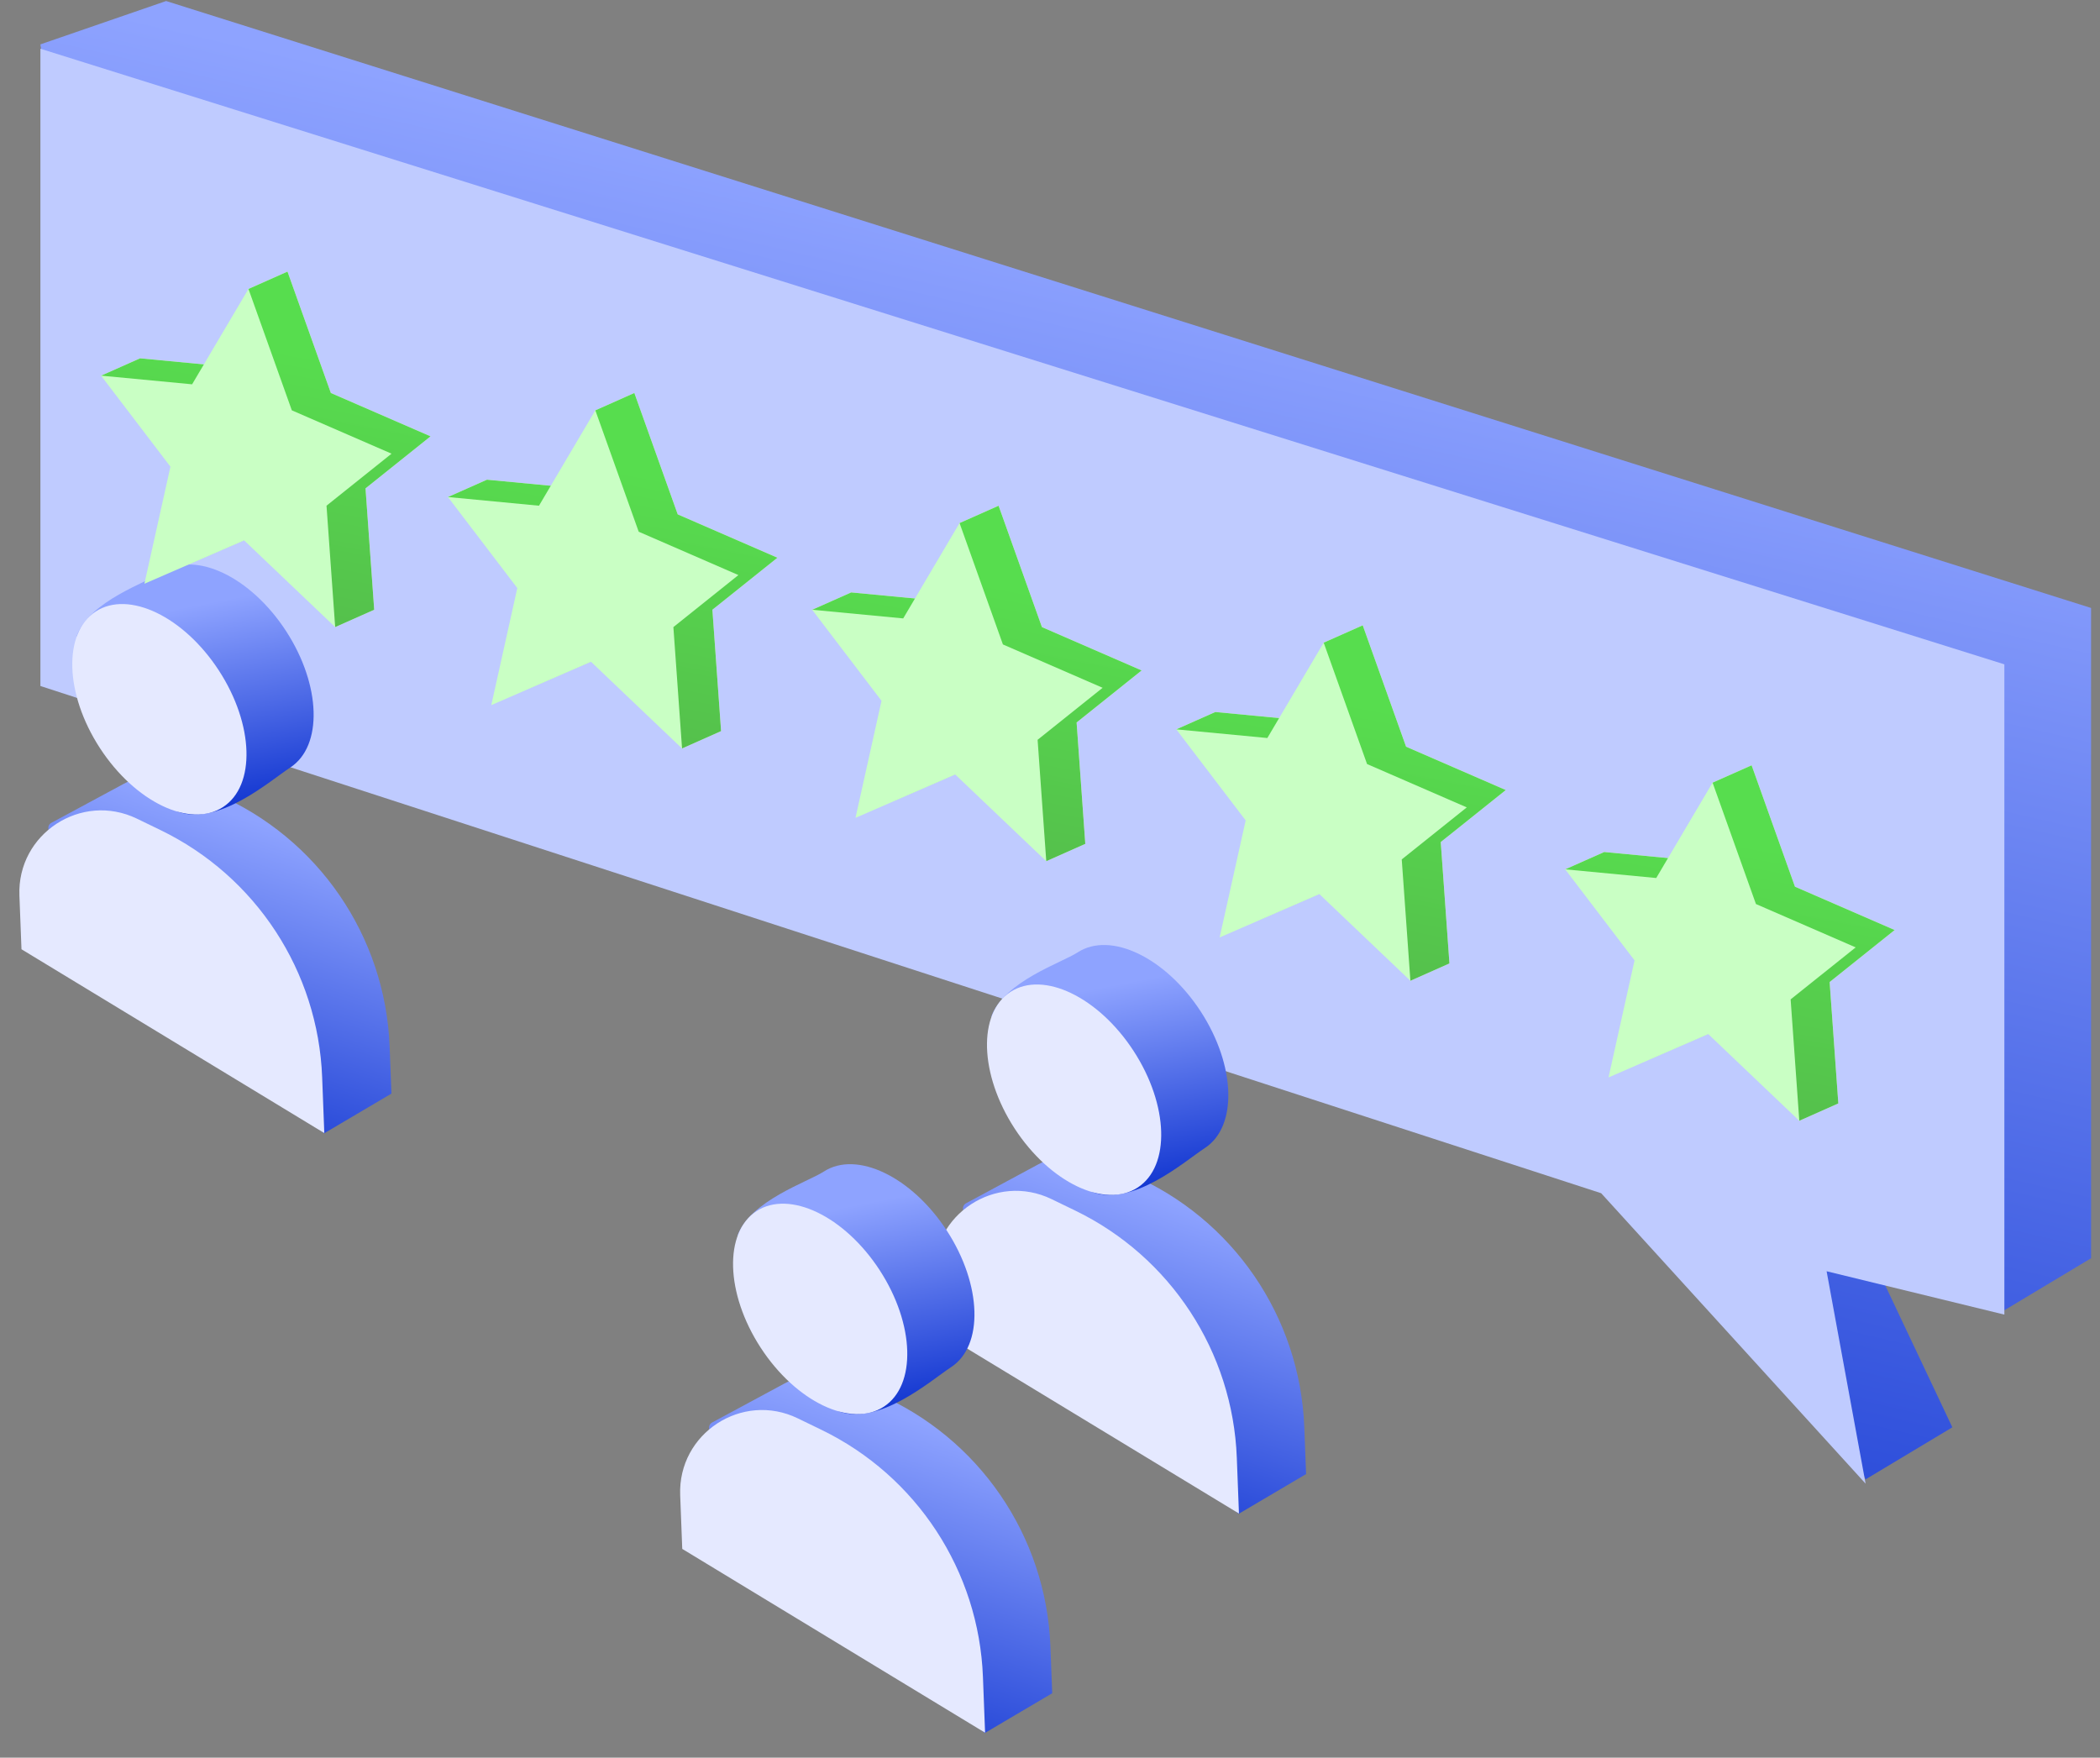 <svg width="135" height="113" viewBox="0 0 135 113" fill="none" xmlns="http://www.w3.org/2000/svg">
<rect x="0" y="0" width="135" height="113" fill="#808080" stroke="none"/>
<path d="M134.426 39.086L10.679 0.066L2.597 2.853L8.171 40.479L108.506 73.088L119.933 95.106L125.508 91.762L118.261 76.433L128.852 84.237L134.426 80.892V39.086Z" fill="url(#paint0_linear_5184_99329)"/>
<path d="M128.852 42.71L2.597 3.133V44.103L102.932 76.712L119.933 95.386L117.425 81.729L128.852 84.516V42.71Z" fill="#BFCBFF"/>
<path d="M72.715 75.515L70.768 74.676C69.474 74.118 67.996 74.183 66.756 74.851L62.121 77.349C61.724 77.549 61.916 78.15 62.355 78.083L63.637 77.888C63.989 77.835 64.309 78.1 64.323 78.455L64.568 84.848L79.633 97.323L83.963 94.768L83.847 91.745C83.574 84.642 79.244 78.328 72.715 75.515Z" fill="url(#paint1_linear_5184_99329)"/>
<path d="M60.047 82.032L60.179 85.488L79.647 97.306L79.509 93.718C79.248 86.91 75.254 80.8 69.123 77.829L67.604 77.093C64.028 75.359 59.894 78.061 60.047 82.032Z" fill="#E5E9FF"/>
<path d="M77.191 65.031C79.449 68.505 79.566 72.435 77.452 73.809C76.207 74.618 72.803 77.632 70.191 76.626C69.701 76.317 71.807 72.616 71.341 72.178C70.691 71.568 70.077 70.838 69.537 70.007C68.879 68.995 68.402 67.943 68.11 66.928C67.891 66.166 63.75 66.019 63.739 65.329C64.572 63.087 68.24 61.903 69.276 61.23C71.389 59.856 74.933 61.558 77.191 65.031Z" fill="url(#paint2_linear_5184_99329)"/>
<ellipse cx="69.049" cy="70.058" rx="4.565" ry="7.501" transform="rotate(-33.026 69.049 70.058)" fill="#E5E9FF"/>
<path d="M13.917 51.054L11.969 50.215C10.675 49.658 9.198 49.722 7.957 50.391L3.322 52.889C2.926 53.088 3.117 53.689 3.556 53.623L4.838 53.428C5.19 53.375 5.51 53.639 5.524 53.995L5.77 60.387L20.834 72.863L25.164 70.307L25.048 67.284C24.775 60.181 20.445 53.867 13.917 51.054Z" fill="url(#paint3_linear_5184_99329)"/>
<path d="M1.248 57.572L1.381 61.028L20.848 72.846L20.71 69.258C20.449 62.45 16.455 56.341 10.324 53.369L8.805 52.633C5.229 50.9 1.095 53.602 1.248 57.572Z" fill="#E5E9FF"/>
<path d="M18.39 40.572C20.647 44.045 20.764 47.975 18.651 49.349C17.405 50.158 14.002 53.173 11.389 52.166C10.899 51.857 13.005 48.156 12.539 47.718C11.889 47.108 11.275 46.378 10.735 45.547C10.077 44.535 9.601 43.483 9.309 42.468C9.089 41.706 4.949 41.559 4.938 40.869C5.77 38.627 9.439 37.443 10.474 36.77C12.588 35.396 16.132 37.098 18.39 40.572Z" fill="url(#paint4_linear_5184_99329)"/>
<ellipse cx="10.246" cy="45.599" rx="4.565" ry="7.501" transform="rotate(-33.026 10.246 45.599)" fill="#E5E9FF"/>
<path d="M56.394 89.606L54.447 88.767C53.153 88.21 51.675 88.274 50.435 88.943L45.8 91.441C45.403 91.64 45.595 92.241 46.033 92.175L47.316 91.98C47.668 91.927 47.988 92.191 48.002 92.547L48.247 98.939L63.311 111.415L67.642 108.859L67.526 105.836C67.253 98.733 62.922 92.419 56.394 89.606Z" fill="url(#paint5_linear_5184_99329)"/>
<path d="M43.726 96.124L43.859 99.579L63.327 111.397L63.189 107.81C62.928 101.001 58.934 94.892 52.803 91.921L51.283 91.184C47.707 89.451 43.574 92.153 43.726 96.124Z" fill="#E5E9FF"/>
<path d="M60.871 79.123C63.129 82.597 63.246 86.526 61.132 87.9C59.887 88.71 56.483 91.724 53.871 90.717C53.381 90.409 55.487 86.707 55.021 86.27C54.371 85.659 53.757 84.93 53.217 84.099C52.558 83.086 52.082 82.035 51.79 81.019C51.571 80.257 47.43 80.11 47.419 79.421C48.252 77.178 51.92 75.995 52.956 75.322C55.069 73.948 58.613 75.65 60.871 79.123Z" fill="url(#paint6_linear_5184_99329)"/>
<ellipse cx="52.725" cy="84.15" rx="4.565" ry="7.501" transform="rotate(-33.026 52.725 84.15)" fill="#E5E9FF"/>
<path d="M14.858 23.593L9.005 23.036L6.497 24.151L13.465 28.889L11.793 36.414L18.203 33.627L21.547 40.316L24.056 39.201L23.498 31.397L27.679 28.052L21.269 25.265L18.482 17.461L15.973 18.576L14.858 23.593Z" fill="white"/>
<path d="M14.858 23.593L9.005 23.036L6.497 24.151L13.465 28.889L11.793 36.414L18.203 33.627L21.547 40.316L24.056 39.201L23.498 31.397L27.679 28.052L21.269 25.265L18.482 17.461L15.973 18.576L14.858 23.593Z" fill="url(#paint7_linear_5184_99329)"/>
<path d="M12.35 24.707L6.497 24.15L10.956 30.003L9.284 37.528L15.694 34.741L21.547 40.315L20.99 32.511L25.171 29.167L18.76 26.38L15.973 18.576L12.35 24.707Z" fill="#C9FFC4"/>
<path d="M37.157 31.396L31.304 30.839L28.796 31.954L35.764 36.692L34.091 44.217L40.502 41.43L43.846 48.119L46.355 47.004L45.797 39.2L49.978 35.856L43.568 33.069L40.78 25.265L38.272 26.38L37.157 31.396Z" fill="white"/>
<path d="M37.157 31.396L31.304 30.839L28.796 31.954L35.764 36.692L34.091 44.217L40.502 41.43L43.846 48.119L46.355 47.004L45.797 39.2L49.978 35.856L43.568 33.069L40.78 25.265L38.272 26.38L37.157 31.396Z" fill="url(#paint8_linear_5184_99329)"/>
<path d="M34.649 32.512L28.796 31.954L33.255 37.807L31.583 45.332L37.993 42.545L43.846 48.12L43.289 40.316L47.469 36.971L41.059 34.184L38.272 26.38L34.649 32.512Z" fill="#C9FFC4"/>
<path d="M60.571 38.644L54.718 38.087L52.21 39.202L59.178 43.94L57.505 51.465L63.916 48.678L67.26 55.367L69.769 54.252L69.211 46.448L73.392 43.103L66.982 40.316L64.195 32.513L61.686 33.627L60.571 38.644Z" fill="white"/>
<path d="M60.571 38.644L54.718 38.087L52.21 39.202L59.178 43.94L57.505 51.465L63.916 48.678L67.26 55.367L69.769 54.252L69.211 46.448L73.392 43.103L66.982 40.316L64.195 32.513L61.686 33.627L60.571 38.644Z" fill="url(#paint9_linear_5184_99329)"/>
<path d="M58.063 39.758L52.21 39.201L56.669 45.054L54.997 52.579L61.407 49.792L67.26 55.366L66.703 47.562L70.883 44.218L64.473 41.431L61.686 33.627L58.063 39.758Z" fill="#C9FFC4"/>
<path d="M83.98 46.332L78.127 45.775L75.619 46.89L82.587 51.628L80.915 59.153L87.325 56.366L90.669 63.055L93.178 61.94L92.62 54.136L96.801 50.792L90.391 48.005L87.604 40.201L85.095 41.316L83.98 46.332Z" fill="white"/>
<path d="M83.98 46.332L78.127 45.775L75.619 46.89L82.587 51.628L80.915 59.153L87.325 56.366L90.669 63.055L93.178 61.94L92.62 54.136L96.801 50.792L90.391 48.005L87.604 40.201L85.095 41.316L83.98 46.332Z" fill="url(#paint10_linear_5184_99329)"/>
<path d="M81.472 47.447L75.619 46.89L80.079 52.743L78.406 60.268L84.817 57.481L90.669 63.055L90.112 55.251L94.293 51.907L87.882 49.12L85.095 41.316L81.472 47.447Z" fill="#C9FFC4"/>
<path d="M108.98 55.332L103.128 54.775L100.619 55.89L107.587 60.628L105.915 68.153L112.325 65.366L115.669 72.055L118.178 70.94L117.62 63.136L121.801 59.792L115.391 57.005L112.604 49.201L110.095 50.316L108.98 55.332Z" fill="white"/>
<path d="M108.98 55.332L103.128 54.775L100.619 55.89L107.587 60.628L105.915 68.153L112.325 65.366L115.669 72.055L118.178 70.94L117.62 63.136L121.801 59.792L115.391 57.005L112.604 49.201L110.095 50.316L108.98 55.332Z" fill="url(#paint11_linear_5184_99329)"/>
<path d="M106.472 56.447L100.619 55.89L105.078 61.743L103.406 69.268L109.817 66.481L115.669 72.055L115.112 64.251L119.293 60.907L112.882 58.12L110.095 50.316L106.472 56.447Z" fill="#C9FFC4"/>
<defs>
<linearGradient id="paint0_linear_5184_99329" x1="105.657" y1="23.58" x2="83.623" y2="118.416" gradientUnits="userSpaceOnUse">
<stop stop-color="#8EA3FF"/>
<stop offset="1" stop-color="#0228CA"/>
</linearGradient>
<linearGradient id="paint1_linear_5184_99329" x1="78.217" y1="78.149" x2="70.734" y2="102.348" gradientUnits="userSpaceOnUse">
<stop stop-color="#8EA3FF"/>
<stop offset="1" stop-color="#0228CA"/>
</linearGradient>
<linearGradient id="paint2_linear_5184_99329" x1="72.765" y1="63.107" x2="75.591" y2="77.875" gradientUnits="userSpaceOnUse">
<stop stop-color="#8EA3FF"/>
<stop offset="1" stop-color="#0228CA"/>
</linearGradient>
<linearGradient id="paint3_linear_5184_99329" x1="19.419" y1="53.688" x2="11.935" y2="77.888" gradientUnits="userSpaceOnUse">
<stop stop-color="#8EA3FF"/>
<stop offset="1" stop-color="#0228CA"/>
</linearGradient>
<linearGradient id="paint4_linear_5184_99329" x1="13.963" y1="38.647" x2="16.79" y2="53.416" gradientUnits="userSpaceOnUse">
<stop stop-color="#8EA3FF"/>
<stop offset="1" stop-color="#0228CA"/>
</linearGradient>
<linearGradient id="paint5_linear_5184_99329" x1="61.896" y1="92.24" x2="54.413" y2="116.44" gradientUnits="userSpaceOnUse">
<stop stop-color="#8EA3FF"/>
<stop offset="1" stop-color="#0228CA"/>
</linearGradient>
<linearGradient id="paint6_linear_5184_99329" x1="56.444" y1="77.198" x2="59.271" y2="91.967" gradientUnits="userSpaceOnUse">
<stop stop-color="#8EA3FF"/>
<stop offset="1" stop-color="#0228CA"/>
</linearGradient>
<linearGradient id="paint7_linear_5184_99329" x1="22.622" y1="23.344" x2="18.293" y2="46.336" gradientUnits="userSpaceOnUse">
<stop stop-color="#57DD4E"/>
<stop offset="1" stop-color="#54B54B"/>
</linearGradient>
<linearGradient id="paint8_linear_5184_99329" x1="44.921" y1="31.147" x2="40.592" y2="54.14" gradientUnits="userSpaceOnUse">
<stop stop-color="#57DD4E"/>
<stop offset="1" stop-color="#54B54B"/>
</linearGradient>
<linearGradient id="paint9_linear_5184_99329" x1="68.335" y1="38.395" x2="64.006" y2="61.387" gradientUnits="userSpaceOnUse">
<stop stop-color="#57DD4E"/>
<stop offset="1" stop-color="#54B54B"/>
</linearGradient>
<linearGradient id="paint10_linear_5184_99329" x1="91.744" y1="46.083" x2="87.415" y2="69.075" gradientUnits="userSpaceOnUse">
<stop stop-color="#57DD4E"/>
<stop offset="1" stop-color="#54B54B"/>
</linearGradient>
<linearGradient id="paint11_linear_5184_99329" x1="116.744" y1="55.083" x2="112.415" y2="78.075" gradientUnits="userSpaceOnUse">
<stop stop-color="#57DD4E"/>
<stop offset="1" stop-color="#54B54B"/>
</linearGradient>
</defs>
</svg>
